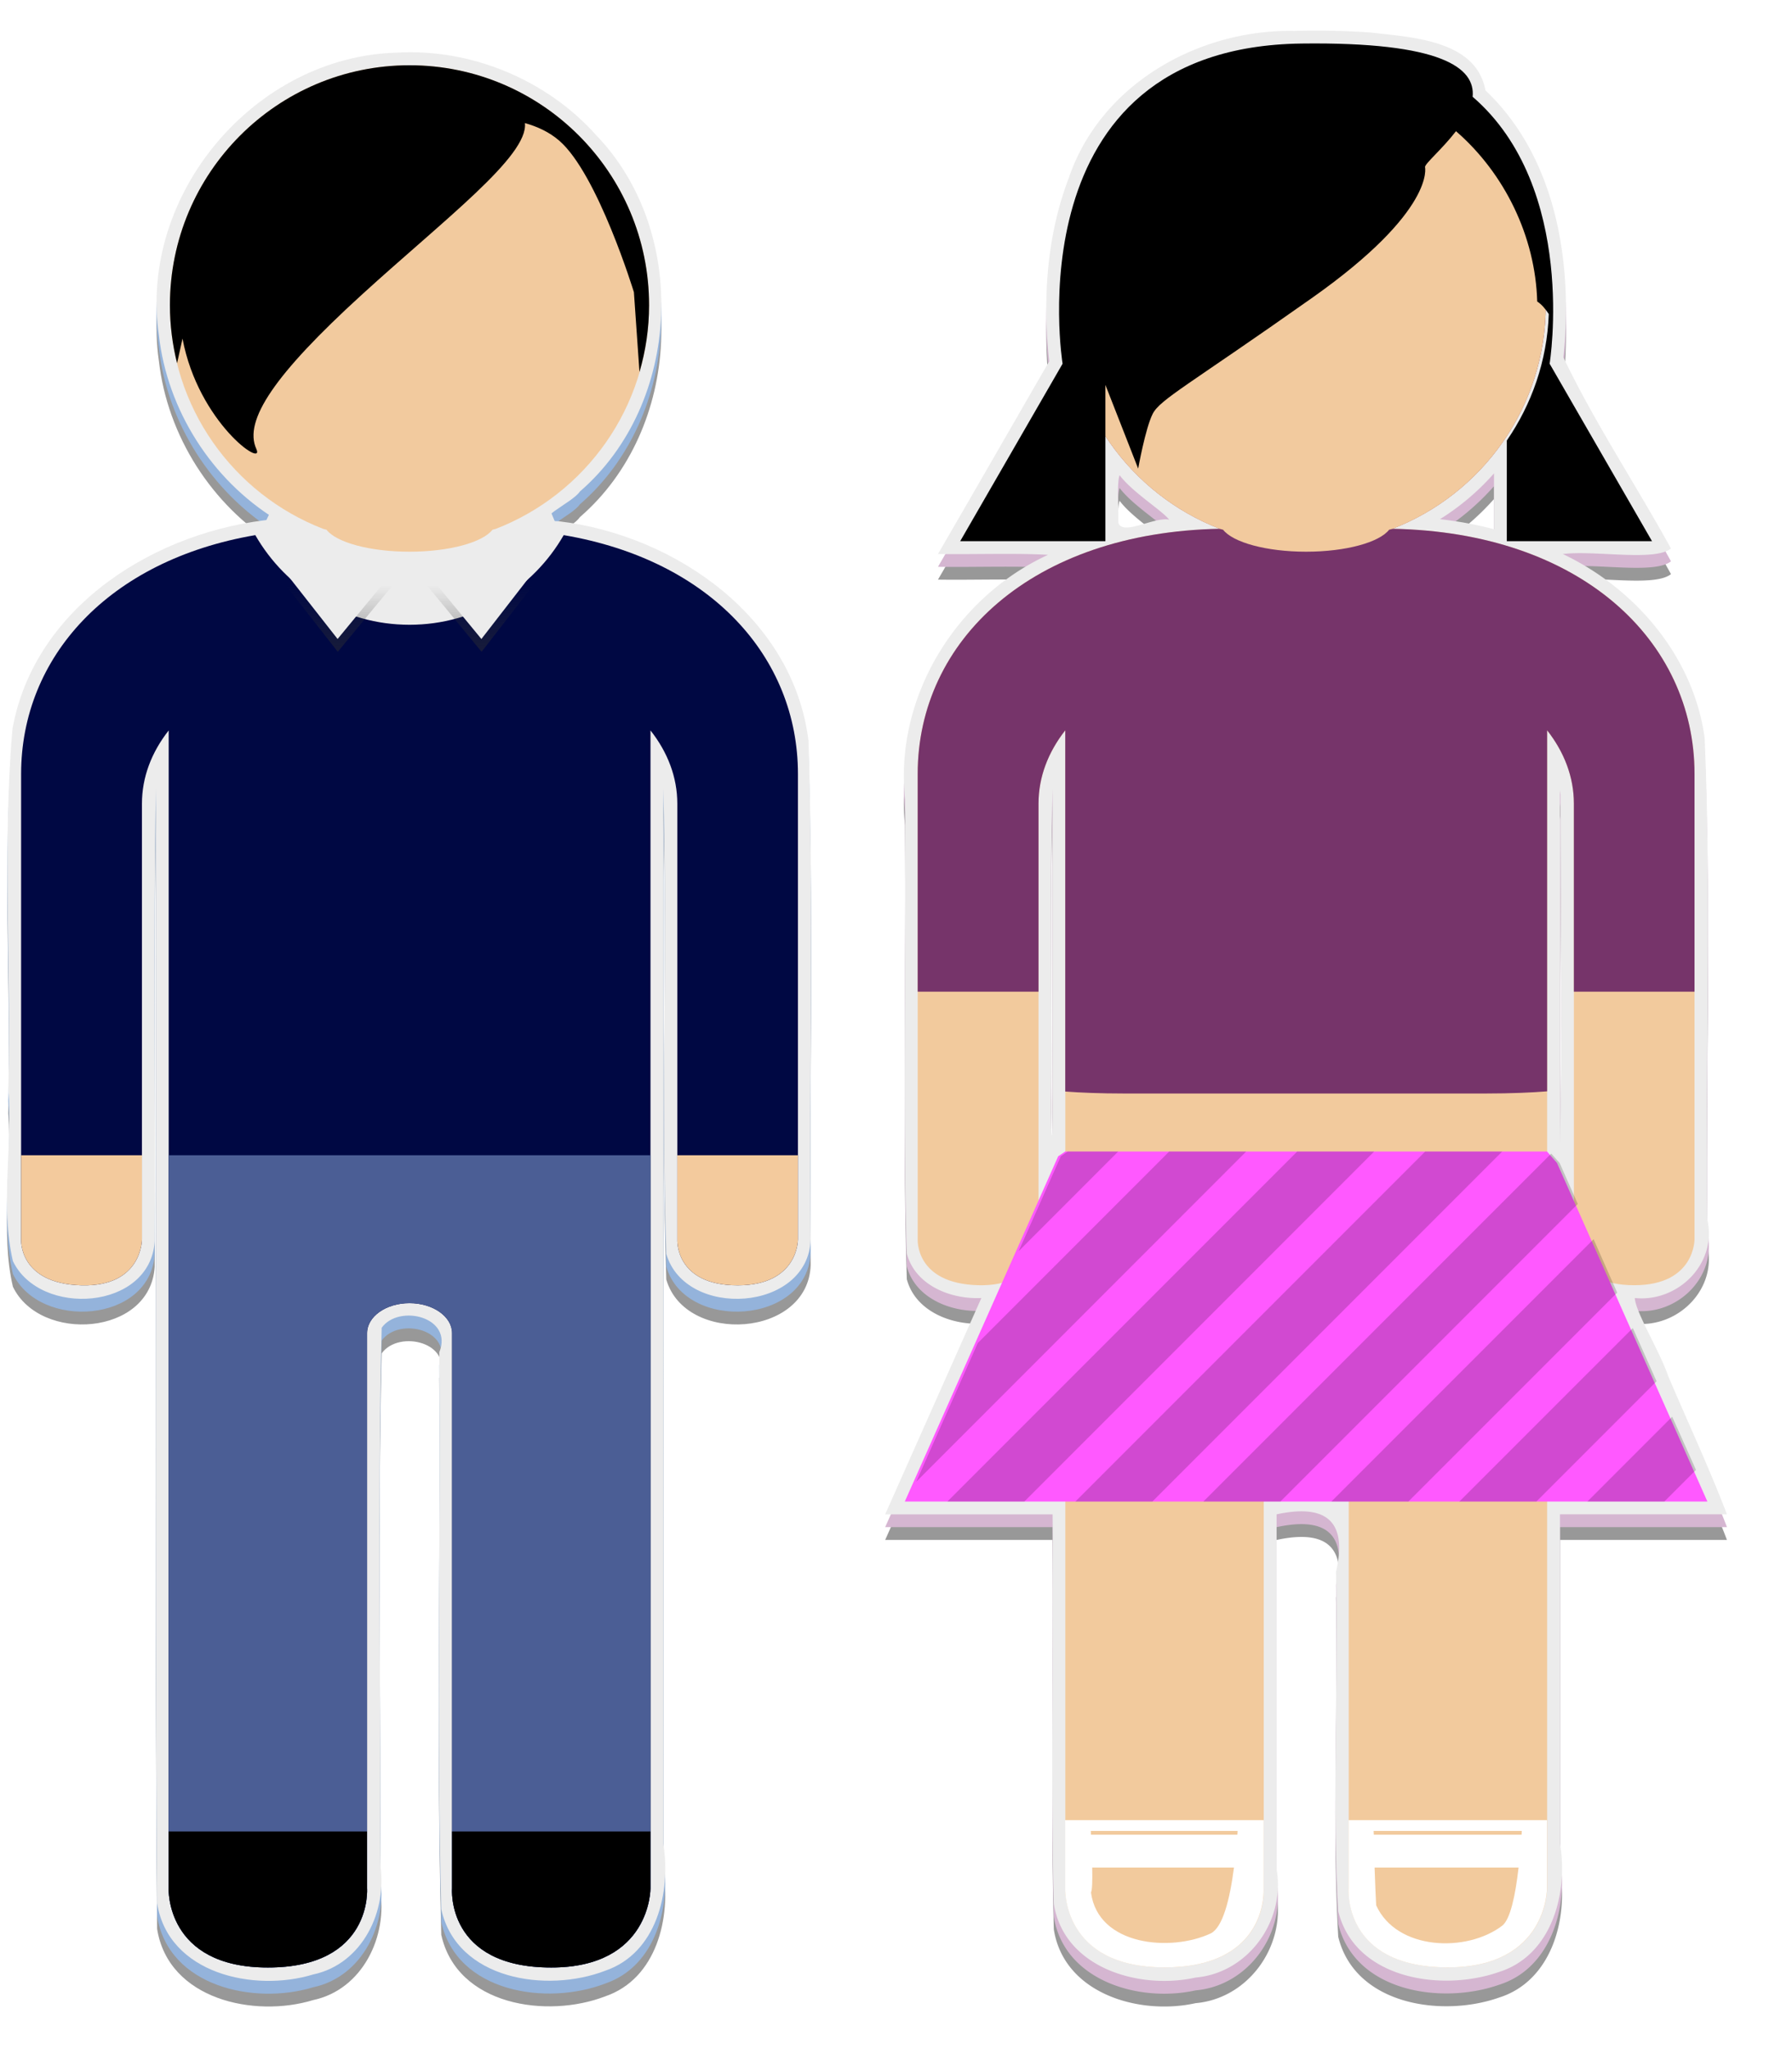 <svg xmlns="http://www.w3.org/2000/svg" xmlns:xlink="http://www.w3.org/1999/xlink" viewBox="0 0 280 320" version="1.0"><defs><linearGradient id="i" y2="288.96" xlink:href="#b" gradientUnits="userSpaceOnUse" x2="269.12" gradientTransform="matrix(.896 -.207 0 1 13.552 39.022)" y1="273.54" x1="194.78"/><linearGradient id="b"><stop offset="0" stop-color="#323232"/><stop offset="1" stop-color="#4e4c4c"/></linearGradient><linearGradient id="l" y2="147.5" xlink:href="#c" gradientUnits="userSpaceOnUse" x2="197.16" gradientTransform="matrix(.662 -.153 0 1 40.838 25.635)" y1="575.86" x1="197.16"/><linearGradient id="a" y2="707.91" gradientUnits="userSpaceOnUse" x2="282.57" gradientTransform="translate(-376.67 -1262.3) scale(1.546)" y1="421.86" x1="282.57"><stop offset="0" stop-color="#fff"/><stop offset="1"/></linearGradient><linearGradient id="k" y2="287.01" xlink:href="#b" gradientUnits="userSpaceOnUse" x2="259.73" gradientTransform="matrix(.896 -.207 0 1 13.552 39.022)" y1="266.69" x1="161.76"/><linearGradient id="g" y2="252.71" gradientUnits="userSpaceOnUse" x2="397.43" gradientTransform="translate(5.156 -3.569)" y1="603.43" x1="156.11"><stop offset="0" stop-color="#c3c7fc"/><stop offset="1" stop-color="#b3b7e9" stop-opacity="0"/></linearGradient><linearGradient id="c"><stop offset="0" stop-color="#8c90b5"/><stop offset="1" stop-color="#babcce"/></linearGradient><linearGradient id="j" y2="276.12" xlink:href="#b" gradientUnits="userSpaceOnUse" x2="179.95" gradientTransform="matrix(.896 -.207 0 1 13.552 39.022)" y1="265.57" x1="129.07"/><linearGradient id="e" y2="133.14" gradientUnits="userSpaceOnUse" x2="212.61" gradientTransform="translate(-67.625 -1.702)" y1="154.51" x1="212.61"><stop offset="0" stop-color="#282828"/><stop offset="1" stop-color="#373737" stop-opacity="0"/></linearGradient><filter id="f"><feGaussianBlur stdDeviation="9.96"/></filter><filter id="d"><feGaussianBlur stdDeviation="1.558"/></filter><mask id="h" maskUnits="userSpaceOnUse"><rect transform="scale(1 -1) rotate(15.419)" rx="13.571" ry="13.571" height="441.35" width="226.8" y="-610.26" x="-44.13" fill="url(#a)"/></mask></defs><path d="M141.76 52.235c-22.17.609-40.36 22.144-37.15 44.157 1.33 11.668 8.24 22.508 18.22 28.688-18.45 1.65-37.65 13.52-41.097 32.75-1.628 18.59-.153 37.4-.656 56.06.718 8.92-1.301 18.39.719 27.06 4.235 8.83 21.484 7.7 22.154-3.09.13-23.57-.25-47.26.19-70.75.13 58.04-.25 116.12.19 174.13 1.76 11.04 15.2 13.92 24.37 11.12 7.72-1.62 11.76-10 10.44-17.44.2-27.82-.39-55.85.28-83.56 2.7-3.75 11.24-1.68 9 3.84.24 28.98-.45 58.04.31 86.97 2.45 11.06 16.54 13.11 25.63 9.6 8.02-2.75 10.29-12.25 9.06-19.85V167.11c.66 24.13-.35 48.56.47 72.72 2.98 10.26 22.21 9.08 22.56-2.28-.24-25.94.48-51.94-.34-77.85-2.36-19.22-20.78-32.11-39.05-34.29-4.75-.02 2.06-2.75 3.33-4.64 15.95-13.79 17.04-40.628 2.53-55.66-7.68-8.609-19.49-13.556-31.16-12.875z" opacity=".635" filter="url(#d)" transform="translate(-79.782 -40.012)"/><path d="M61.978 10.223c-22.17.609-40.36 22.144-37.15 44.157 1.33 11.668 8.24 22.508 18.22 28.688-18.45 1.65-37.65 13.52-41.097 32.75-1.628 18.59-.153 37.4-.656 56.06.718 8.92-1.301 18.39.719 27.06 4.235 8.83 21.484 7.7 22.154-3.09.13-23.57-.25-47.26.19-70.75.13 58.04-.25 116.12.19 174.13 1.76 11.04 15.2 13.92 24.37 11.12 7.72-1.62 11.76-10 10.44-17.44.2-27.82-.39-55.85.28-83.56 2.7-3.75 11.24-1.68 9 3.84.24 28.98-.45 58.04.31 86.97 2.45 11.06 16.54 13.11 25.63 9.6 8.02-2.75 10.29-12.25 9.06-19.85v-164.81c.66 24.13-.35 48.56.47 72.72 2.98 10.26 22.21 9.08 22.56-2.28-.24-25.94.48-51.94-.34-77.85-2.36-19.22-20.78-32.11-39.05-34.29-4.75-.02 2.06-2.75 3.33-4.64 15.95-13.79 17.04-40.628 2.53-55.66-7.68-8.609-19.49-13.556-31.16-12.875z" fill="#94b3db"/><path d="M61.978 8.223c-22.17.609-40.36 22.144-37.15 44.157 1.33 11.668 8.24 22.508 18.22 28.688-18.45 1.65-37.65 13.52-41.097 32.75-1.628 18.59-.153 37.4-.656 56.06.718 8.92-1.301 18.39.719 27.06 4.235 8.83 21.484 7.7 22.154-3.09.13-23.57-.25-47.26.19-70.75.13 58.04-.25 116.12.19 174.13 1.76 11.04 15.2 13.92 24.37 11.12 7.72-1.62 11.76-10 10.44-17.44.2-27.82-.39-55.85.28-83.56 2.7-3.75 11.24-1.68 9 3.84.24 28.98-.45 58.04.31 86.97 2.45 11.06 16.54 13.11 25.63 9.6 8.02-2.75 10.29-12.25 9.06-19.85v-164.81c.66 24.13-.35 48.56.47 72.72 2.98 10.26 22.21 9.08 22.56-2.28-.24-25.94.48-51.94-.34-77.85-2.36-19.22-20.78-32.11-39.05-34.29-4.75-.02 2.06-2.75 3.33-4.64 15.95-13.79 17.04-40.628 2.53-55.66-7.68-8.609-19.49-13.556-31.16-12.875z" fill="#ececec"/><path d="M63.988 10.177c-20.67 0-37.44 16.798-37.44 37.469 0 15.922 9.95 29.522 23.97 34.942-29.36.54-47.22 17.4-47.22 38.28v72.65s-.442 6.92 9.438 7.19c9.512.26 9.442-7.19 9.442-7.19v-68.03c0-4.16 1.52-8.05 4.18-11.44v180.85s-.53 12.34 15.5 12.34c16.42 0 15.5-12.34 15.5-12.34v-86.72c0-2.59 2.95-4.69 6.63-4.69 3.67 0 6.65 2.1 6.65 4.69v86.72s-.99 12.34 15.5 12.34c15.6 0 15.5-12.34 15.5-12.34v-180.85c2.67 3.39 4.19 7.28 4.19 11.44v68.03s-.44 7.19 9.44 7.19c9.51 0 9.41-7.19 9.41-7.19v-72.65c0-20.89-17.84-37.76-47.22-38.28 14.02-5.42 23.97-19.02 23.97-34.942 0-20.671-16.77-37.469-37.44-37.469z" fill="#ececec"/><path d="M39.888 83.568c-22.97 3.93-36.59 19.1-36.59 37.31v72.66s-.442 6.92 9.438 7.19c9.512.25 9.442-7.19 9.442-7.19v-68.03c0-4.16 1.52-8.06 4.18-11.44v180.84s-.53 12.35 15.5 12.35c16.42 0 15.5-12.35 15.5-12.35v-86.72c0-2.58 2.95-4.68 6.63-4.68 3.67 0 6.65 2.1 6.65 4.68v86.72s-.99 12.35 15.5 12.35c15.6 0 15.5-12.35 15.5-12.35v-180.84c2.67 3.38 4.19 7.28 4.19 11.44v68.03s-.44 7.19 9.44 7.19c9.51 0 9.41-7.19 9.41-7.19v-72.66c0-18.23-13.59-33.4-36.6-37.31-4.8 8.35-13.78 14-24.09 14-10.32 0-19.3-5.65-24.1-14z" fill="#000843"/><path d="M26.348 180.408v114.5s-.54 12.35 15.5 12.35c16.41 0 15.5-12.35 15.5-12.35v-86.72c0-2.58 2.95-4.68 6.62-4.68 3.68 0 6.66 2.1 6.66 4.68v86.72s-.99 12.35 15.5 12.35c15.6 0 15.5-12.35 15.5-12.35v-114.5h-75.28z" fill="#4b5e95"/><path d="M3.298 180.408v13.13s-.442 6.92 9.438 7.19c9.512.25 9.442-7.19 9.442-7.19v-13.13H3.298zM105.828 180.408v13.13s-.44 7.19 9.44 7.19c9.51 0 9.41-7.19 9.41-7.19v-13.13h-18.85z" fill-opacity=".988" fill="#f5cc9e"/><path d="M26.348 286.008v8.9s-.54 12.35 15.5 12.35c16.41 0 15.5-12.35 15.5-12.35v-8.9h-31zm44.28 0v8.9s-.99 12.35 15.5 12.35c15.6 0 15.5-12.35 15.5-12.35v-8.9h-31z"/><path d="M127.84 129.17c-1.84 0-3.55.02-5.12.07l9.84 12.56L143 129.17h-15.16zm16.79 0l10.4 12.63 9.78-12.6c-.63 0-1.18-.03-1.84-.03h-18.34z" fill-rule="evenodd" fill="url(#e)" transform="translate(-79.782 -40.012)"/><path d="M40.318 83.948l2.4-5.02h42.93l2.01 4.82-12.44 16.04-11.23-13.64-11.24 13.64-12.43-15.84z" fill-rule="evenodd" fill="#ececec"/><path d="M63.978 10.192c-20.67 0-37.43 16.799-37.43 37.469 0 15.927 9.94 29.527 23.97 34.937 0 0 .35.08.5.13 1.52 1.97 6.74 3.43 12.96 3.43 6.23 0 11.44-1.46 12.97-3.43.15-.05.5-.13.5-.13 14.02-5.41 23.97-19.01 23.97-34.937 0-20.67-16.77-37.469-37.44-37.469z" fill="#f2ca9e"/><path d="M63.988 10.192c-20.67 0-37.44 16.799-37.44 37.469 0 3.132.4 6.155 1.12 9.062l.85-3.843c2.48 13.178 12.95 20.348 11.53 17.218-2.01-4.41 2.83-11.625 16.47-24.062 12.87-11.735 26.07-21.682 25.5-26.813 1.95.544 3.83 1.411 5.37 2.75 6.02 5.216 11.66 23.657 11.66 23.657l.87 12.468c.97-3.319 1.5-6.806 1.5-10.437 0-20.67-16.76-37.469-37.43-37.469z" fill-rule="evenodd"/><g><path d="M282.03 48.844c-14.96-.293-30.28 8.315-35.25 22.968-3.47 9.054-4.1 19.012-3.06 28.628-5.8 10.03-11.56 20.08-17.38 30.09 5.59.08 12.4-.16 17.19.13-14.38 6.62-24.01 22.19-22.34 38.22.21 23.62-.41 47.34.28 70.9 1.33 4.99 6.91 7.17 11.65 6.94l-15.03 33.78h26.16c.18 20.28-.33 40.59.19 60.81 1.57 10.06 13.38 13.48 22.15 11.53 8.23-.71 14.07-8.86 12.66-16.93V280.5c7.76-1.67 11.13 1.06 9.28 9 .36 17.66-.63 35.4.35 52.97 2.6 10.64 16.18 12.64 25.12 9.5 8.22-2.58 10.86-12.28 9.53-20.06V280.5h26.09c-2.79-7.28-6.48-15.23-9.18-21.59-1.37-3.97-5.11-9.99-5.22-12.19 6.71.7 12.88-5.34 11.34-12.19-.33-25.09.64-50.26-.43-75.3-1.73-12.67-10.85-23.33-22.16-28.7 5.07-.61 14.35 1.2 16.9-.86-5.48-9.97-12.01-19.78-16.81-29.858 1.55-14.717-1.12-31.232-12.18-41.687-1.44-7.878-11.54-8.279-17.91-9.031-3.97-.284-7.96-.345-11.94-.25zm31.19 77.816c-2.77-.73-5.6-1.25-8.44-1.57a38.3 38.3 0 008.44-7.15v8.72zm-58.5-8.44c2 2.66 6.49 5.4 7.75 6.94-2.37-.47-7.3 2.61-7.97.46.11-2.22-.25-6.08.22-7.4zm-10.47 96.25c.13 9.95-.32 8.38-.19-.56.14-15.58-.26-31.19.19-46.75v47.31zm79.37-46.35c0 18.07.31 37.26-.09 54.57v-55.25l.09.68z" opacity=".635" filter="url(#d)" transform="translate(-79.782 -40.012)"/><path d="M202.248 6.832c-14.96-.293-30.28 8.315-35.25 22.968-3.47 9.054-4.1 19.012-3.06 28.626-5.8 10.032-11.56 20.082-17.38 30.092 5.59.08 12.4-.16 17.19.13-14.38 6.62-24.01 22.19-22.34 38.22.21 23.62-.41 47.34.28 70.9 1.33 4.99 6.91 7.17 11.65 6.94l-15.03 33.78h26.16c.18 20.28-.33 40.59.19 60.81 1.57 10.06 13.38 13.48 22.15 11.53 8.23-.71 14.07-8.86 12.66-16.93v-55.41c7.76-1.67 11.13 1.06 9.28 9 .36 17.66-.63 35.4.35 52.97 2.6 10.64 16.18 12.64 25.12 9.5 8.22-2.58 10.86-12.28 9.53-20.06v-51.41h26.09c-2.79-7.28-6.48-15.23-9.18-21.59-1.37-3.97-5.11-9.99-5.22-12.19 6.71.7 12.88-5.34 11.34-12.19-.33-25.09.64-50.26-.43-75.3-1.73-12.67-10.85-23.33-22.16-28.7 5.07-.61 14.35 1.2 16.9-.86-5.48-9.97-12.01-19.78-16.81-29.858 1.55-14.717-1.12-31.232-12.18-41.687-1.44-7.878-11.54-8.279-17.91-9.031-3.97-.284-7.96-.345-11.94-.25zm31.19 77.816c-2.77-.73-5.6-1.25-8.44-1.57a38.3 38.3 0 008.44-7.15v8.72zm-58.5-8.44c2 2.66 6.49 5.4 7.75 6.94-2.37-.47-7.3 2.61-7.97.46.11-2.22-.25-6.08.22-7.4zm-10.47 96.25c.13 9.95-.32 8.38-.19-.56.14-15.58-.26-31.19.19-46.75v47.31zm79.37-46.35c0 18.07.31 37.26-.09 54.57v-55.25l.09.68z" fill="#d5b6d1"/><path d="M202.248 4.832c-14.96-.293-30.28 8.315-35.25 22.968-3.47 9.054-4.1 19.012-3.06 28.626-5.8 10.032-11.56 20.082-17.38 30.092 5.59.08 12.4-.16 17.19.13-14.38 6.62-24.01 22.19-22.34 38.22.21 23.62-.41 47.34.28 70.9 1.33 4.99 6.91 7.17 11.65 6.94l-15.03 33.78h26.16c.18 20.28-.33 40.59.19 60.81 1.57 10.06 13.38 13.48 22.15 11.53 8.23-.71 14.07-8.86 12.66-16.93v-55.41c7.76-1.67 11.13 1.06 9.28 9 .36 17.66-.63 35.4.35 52.97 2.6 10.64 16.18 12.64 25.12 9.5 8.22-2.58 10.86-12.28 9.53-20.06v-51.41h26.09c-2.79-7.28-6.48-15.23-9.18-21.59-1.37-3.97-5.11-9.99-5.22-12.19 6.71.7 12.88-5.34 11.34-12.19-.33-25.09.64-50.26-.43-75.3-1.73-12.67-10.85-23.33-22.16-28.7 5.07-.61 14.35 1.2 16.9-.86-5.48-9.97-12.01-19.78-16.81-29.858 1.55-14.717-1.12-31.232-12.18-41.687-1.44-7.878-11.54-8.279-17.91-9.031-3.97-.284-7.96-.345-11.94-.25zm31.19 77.816c-2.77-.73-5.6-1.25-8.44-1.57a38.3 38.3 0 008.44-7.15v8.72zm-58.5-8.44c2 2.66 6.49 5.4 7.75 6.94-2.37-.47-7.3 2.61-7.97.46.11-2.22-.25-6.08.22-7.4zm-10.47 96.25c.13 9.95-.32 8.38-.19-.56.14-15.58-.26-31.19.19-46.75v47.31zm79.37-46.35c0 18.07.31 37.26-.09 54.57v-55.25l.09.68z" fill="#ececec"/><path d="M204.078 10.177c-20.67 0-37.44 16.798-37.44 37.469 0 15.922 9.95 29.522 23.97 34.942-29.36.54-47.22 17.4-47.22 38.28v72.65s-.44 6.92 9.44 7.19c9.51.26 9.44-7.19 9.44-7.19v-68.03c0-4.16 1.52-8.05 4.19-11.44v180.85s-.54 12.34 15.5 12.34c16.41 0 15.5-12.34 15.5-12.34v-86.72c0-2.59 2.94-4.69 6.62-4.69s6.66 2.1 6.66 4.69v86.72s-.99 12.34 15.5 12.34c15.6 0 15.5-12.34 15.5-12.34v-180.85c2.66 3.39 4.18 7.28 4.18 11.44v68.03s-.44 7.19 9.44 7.19c9.51 0 9.41-7.19 9.41-7.19v-72.65c0-20.89-17.83-37.76-47.22-38.28 14.02-5.42 23.97-19.02 23.97-34.942 0-20.671-16.77-37.469-37.44-37.469z" fill="#f2ca9d"/><path d="M168.168 36.988c-1 3.383-1.53 6.95-1.53 10.656 0 15.924 9.95 29.524 23.97 34.934-29.36.55-47.22 17.41-47.22 38.29v34h18.88v-29.38c0-4.16 1.52-8.05 4.18-11.44v56.41c2.29.18 5.51.31 9.13.31h56.62c3.85 0 7.24-.15 9.54-.34v-56.38c2.66 3.39 4.18 7.28 4.18 11.44v29.38h18.85v-34c0-20.89-17.83-37.76-47.22-38.29 14.02-5.41 23.97-19.01 23.97-34.934 0-3.706-.56-7.273-1.57-10.656h-71.78z" fill="#76346a"/><path d="M166.438 179.828l-1.1.75-23.96 53.91h125.4l-23.5-52.88-1.56-1.78h-75.28z" fill="#ff59ff"/><path d="M204.078 10.192c-20.67 0-37.44 16.799-37.44 37.469 0 15.927 9.95 29.527 23.97 34.937 0 0 .35.08.5.13 1.53 1.97 6.75 3.43 12.97 3.43s11.44-1.46 12.97-3.43c.15-.05.5-.13.5-.13 14.02-5.41 23.97-19.01 23.97-34.937 0-20.67-16.77-37.469-37.44-37.469z" fill="#f2ca9e"/><path d="M203.378 6.8c-45.39.568-37.35 50-37.35 50l-16 27.718h22.69v-24.41l5.12 13.07s1.12-6.26 2.26-8.53c1.13-2.27 5.67-4.54 24.96-18.16 19.29-13.617 17.6-20.406 17.6-20.406 0-.548 2.69-2.808 4.84-5.594 7.63 6.609 12.41 16.502 12.69 26.594.67.438 1.26 1.109 1.81 1.968-.27 7.324-2.67 14.088-6.56 19.748v15.72h22.69l-16-27.718s4.46-27.462-12.03-41.687c.44-4.5-4.79-8.587-26.72-8.313z" fill-rule="evenodd"/><path d="M166.438 284.238v10.66s-.53 12.34 15.5 12.34c16.41 0 15.5-12.34 15.5-12.34v-10.66h-31zm44.28 0v10.66s-.99 12.34 15.5 12.34c15.6 0 15.5-12.34 15.5-12.34v-10.66h-31zm-40.28 1.69h22.94c-.02.2-.02.39-.03.59h-22.88l-.03-.59zm44.19 0h23.15l-.03.59h-23.09c-.01-.21-.03-.38-.03-.59zm-43.97 5.72h22.15c-.67 5.14-1.78 9.35-3.62 10.28-6.21 2.92-17.61 1.97-18.72-6.38.2-.43.23-1.89.19-3.9zm44.12 0h22.5c-.51 4.45-1.3 8.05-2.53 9.06-5.57 4.27-16.52 3.89-19.72-3.16-.05-.75-.15-3.06-.25-5.9z" fill="#fff"/><path d="M166.838 179.828l-1.09.75-6.59 14.82 15.56-15.57h-7.88zm15.85 0l-29.91 29.91-9.62 21.66 51.56-51.57h-12.03zm20 0l-54.66 54.66h12.03l54.66-54.66h-12.03zm20 0l-54.66 54.66h12.03l54.66-54.66h-12.03zm19.69.32l-54.35 54.34h12.03l46.47-46.47-2.84-6.41-1.31-1.46zm6.62 13.37l-40.97 40.97h12.03l32.63-32.62-3.69-8.35zm6.13 13.88l-27.1 27.09h12.03l18.78-18.78-3.71-8.31zm6.15 13.84l-13.25 13.25h12.03l4.94-4.94-3.72-8.31z" opacity=".182"/></g></svg>